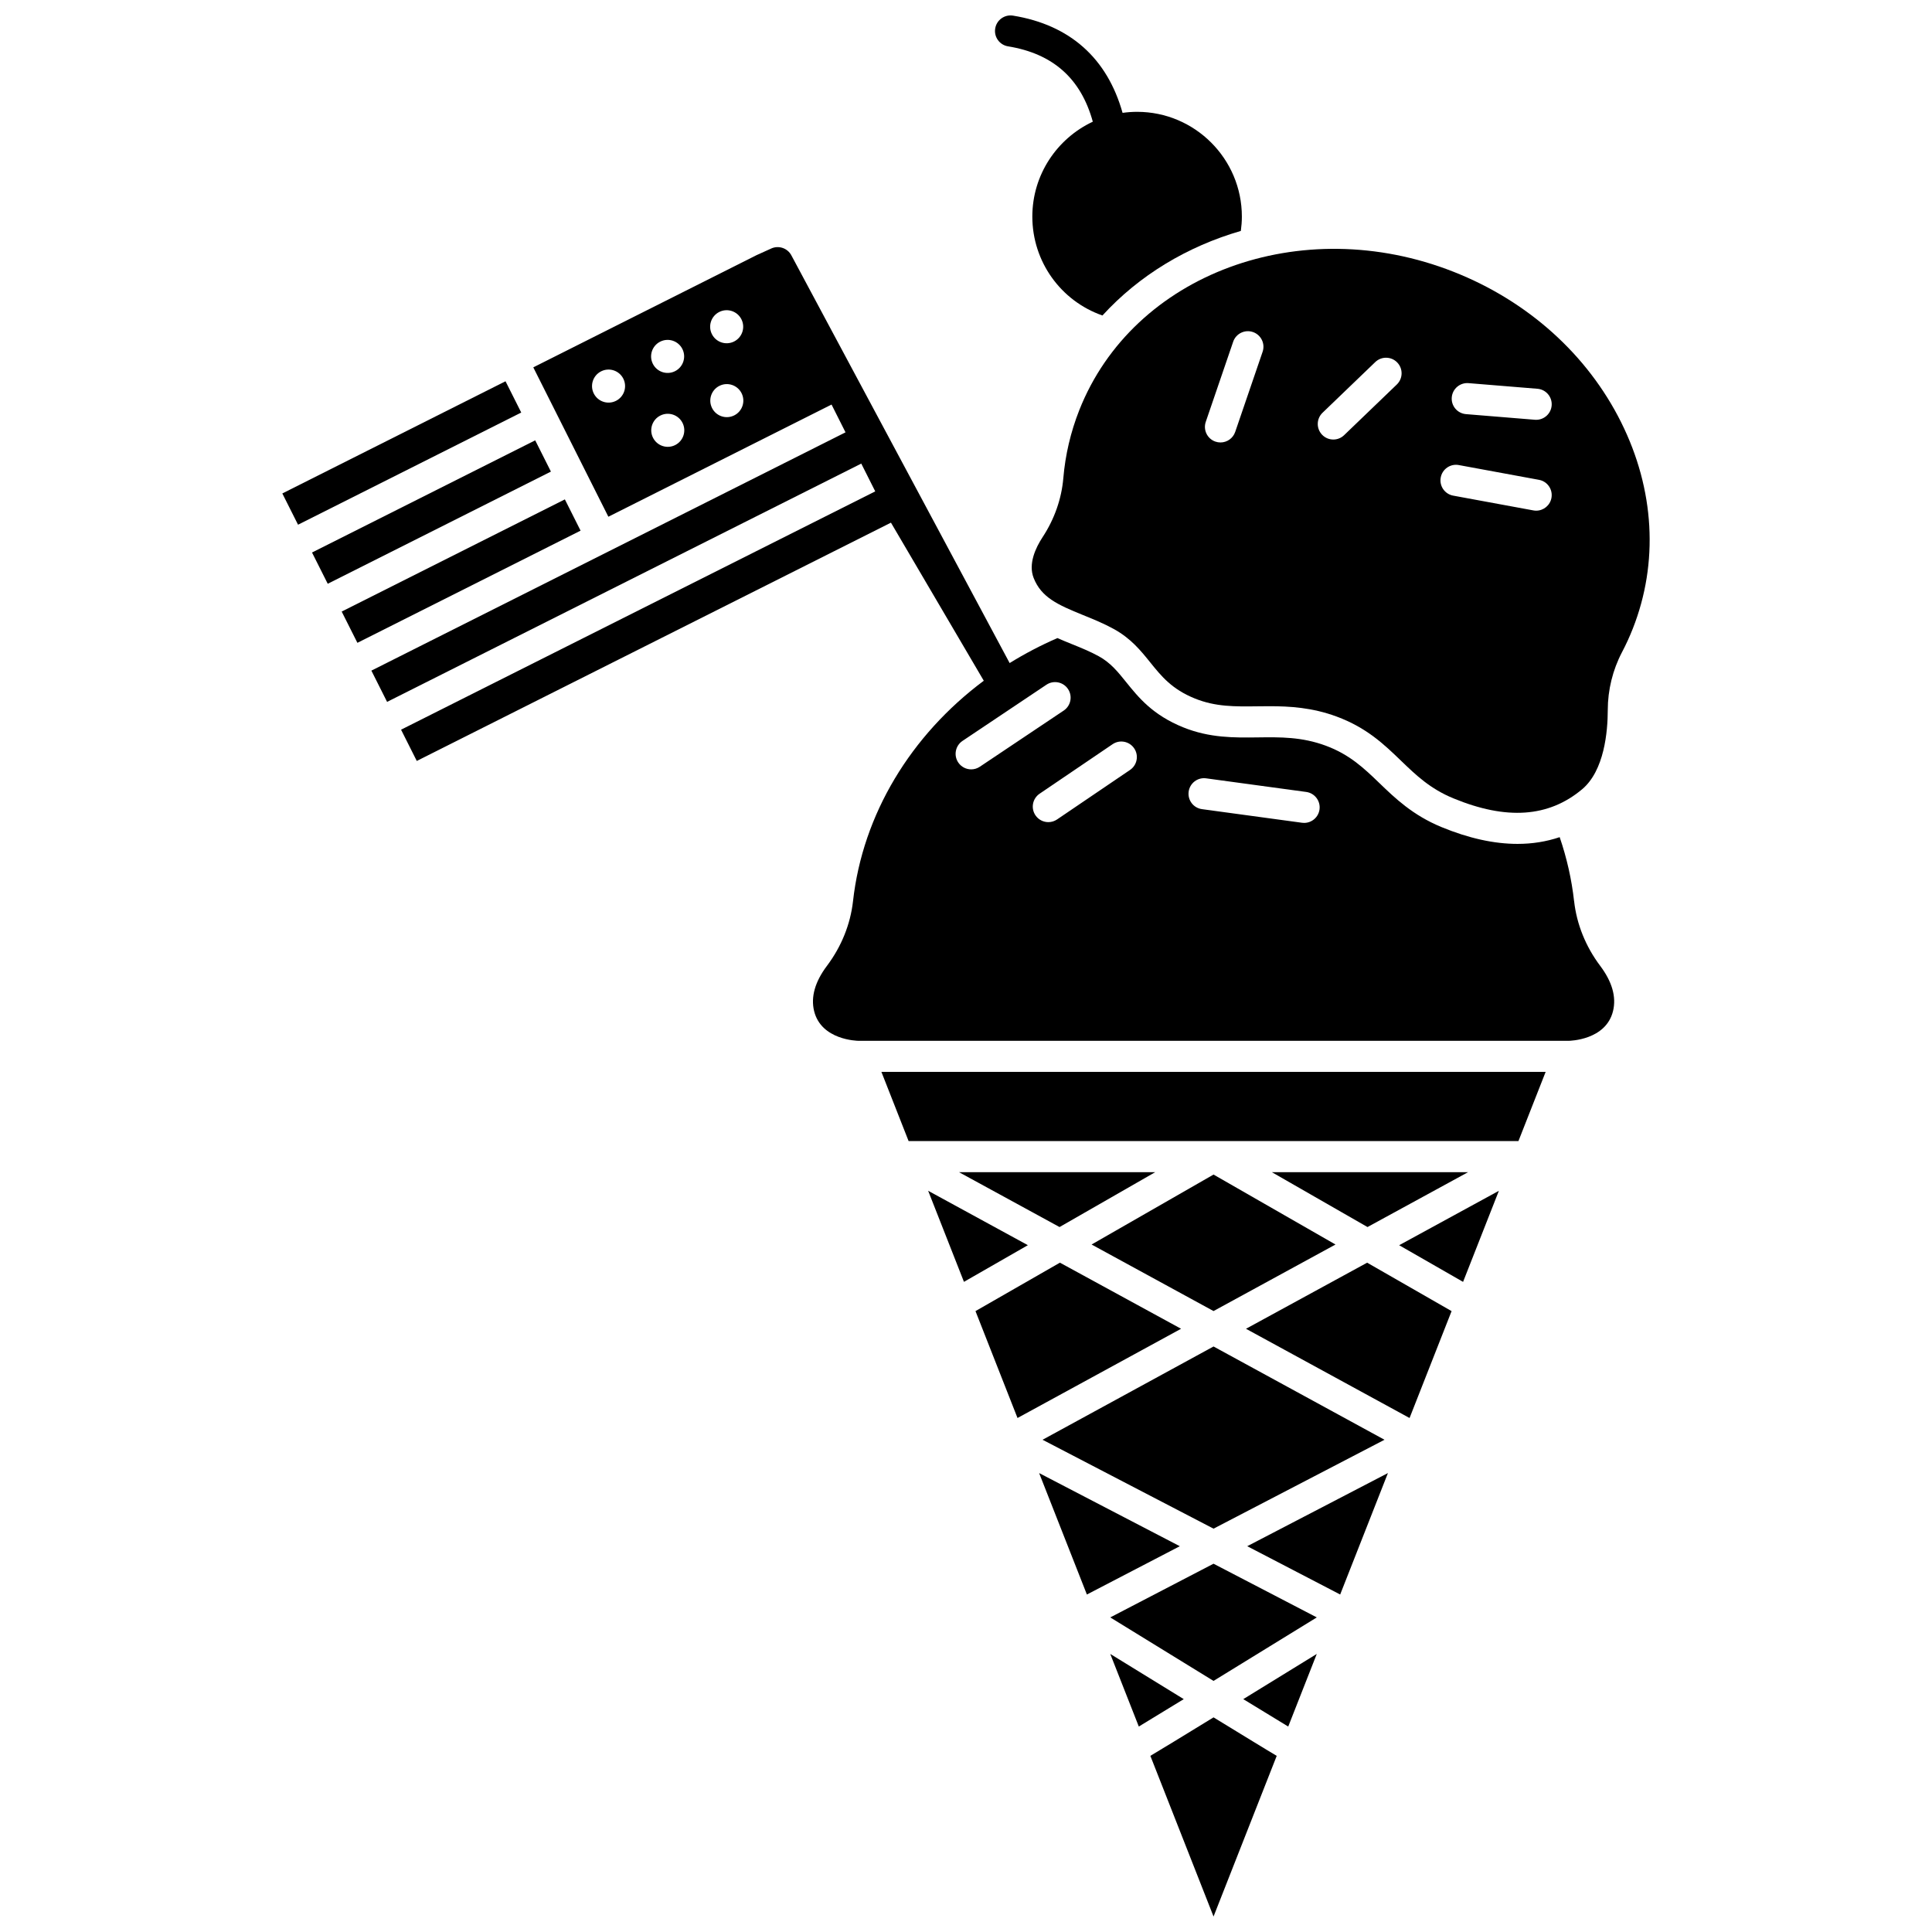 <?xml version="1.0" encoding="UTF-8"?>
<!-- Uploaded to: ICON Repo, www.iconrepo.com, Generator: ICON Repo Mixer Tools -->
<svg width="800px" height="800px" version="1.1" viewBox="144 144 512 512" xmlns="http://www.w3.org/2000/svg">
 <defs>
  <clipPath id="b">
   <path d="m407 148.09h67v79.906h-67z"/>
  </clipPath>
  <clipPath id="a">
   <path d="m448 599h35v52.902h-35z"/>
  </clipPath>
 </defs>
 <g clip-path="url(#b)">
  <path d="m411.14 156.28c11.902 1.938 19.305 8.512 22.465 19.969-9.457 4.43-16.027 14.035-16.027 25.152 0 11.902 7.527 22.355 18.582 26.207 9.703-10.629 22.445-18.293 36.676-22.41 0.172-1.254 0.27-2.523 0.27-3.801 0-15.309-12.453-27.762-27.762-27.762-1.309 0-2.59 0.098-3.852 0.273-4.07-14.473-13.941-23.312-29.027-25.766-2.246-0.363-4.363 1.16-4.727 3.406-0.367 2.246 1.156 4.363 3.402 4.731z"/>
 </g>
 <path d="m218.82 274.77 59.148-29.73 4.164 8.285-59.148 29.73z"/>
 <path d="m226.69 290.42 59.145-29.727 4.164 8.285-59.145 29.727z"/>
 <path d="m234.55 306.07 59.145-29.727 4.164 8.285-59.145 29.727z"/>
 <path d="m456.41 593.49c-6.512-4-13.012-7.996-18.18-11.18l7.566 19.242c2.828-1.711 6.988-4.25 11.914-7.266-0.43-0.262-0.863-0.527-1.301-0.797z"/>
 <path d="m473.48 594.29c4.926 3.016 9.086 5.555 11.914 7.266l7.566-19.246c-5.168 3.18-11.668 7.18-18.18 11.18-0.434 0.27-0.867 0.535-1.301 0.801z"/>
 <path d="m474.2 496.14 43.348 23.648 11.137-28.328-22.375-12.836z"/>
 <path d="m499.16 566.56 12.656-32.184-37.285 19.383z"/>
 <path d="m438.23 572.63c8.812 5.426 18.672 11.488 27.367 16.828 8.699-5.336 18.559-11.402 27.367-16.828l-27.367-14.23z"/>
 <g clip-path="url(#a)">
  <path d="m465.6 599.12c-3.887 2.383-7.539 4.617-10.605 6.488-2.637 1.609-4.613 2.812-6.137 3.711l16.742 42.578 16.742-42.578c-1.523-0.898-3.5-2.106-6.137-3.715-3.07-1.867-6.719-4.102-10.605-6.484z"/>
 </g>
 <path d="m419.38 534.38 12.656 32.184 24.625-12.801z"/>
 <path d="m433.28 473.81 32.32 17.633 32.32-17.633-32.32-18.539z"/>
 <path d="m533.05 454.64h-51.992l25.344 14.539z"/>
 <path d="m424.89 478.62-22.375 12.836 11.137 28.328 43.344-23.648z"/>
 <path d="m424.79 469.18 25.348-14.539h-51.992z"/>
 <path d="m465.6 549.11 45.309-23.559-45.309-24.719-45.312 24.719z"/>
 <path d="m389.97 459.57 9.488 24.133 16.938-9.715z"/>
 <path d="m573.62 255.91c-8.949-17.953-24.711-32.113-44.379-39.871-40.445-15.953-84.961 0.5-99.23 36.68-2.277 5.773-3.695 11.828-4.219 18-0.465 5.461-2.356 10.855-5.469 15.594-1.906 2.902-3.867 7.141-2.391 10.863 2.031 5.129 6.301 7.074 13.102 9.828 2.66 1.078 5.414 2.191 8.133 3.688 4.539 2.496 7.16 5.75 9.691 8.891 2.926 3.629 5.688 7.062 11.812 9.535 5.461 2.207 10.594 2.137 16.539 2.062 1.039-0.012 2.102-0.027 3.184-0.027 5.387 0 11.34 0.34 17.832 2.742 7.973 2.949 12.598 7.406 17.066 11.711 3.957 3.812 7.695 7.414 13.859 9.957 14.09 5.816 25.25 5.035 34.117-2.391 5.902-4.941 6.801-15.285 6.809-21.012 0.008-5.336 1.312-10.633 3.773-15.32 1.059-2.019 2.023-4.121 2.863-6.254 6.879-17.453 5.781-36.867-3.094-54.676zm-95.016-18.684-7.266 21.242c-0.586 1.711-2.188 2.789-3.898 2.789-0.441 0-0.891-0.07-1.336-0.223-2.152-0.738-3.301-3.078-2.566-5.234l7.266-21.242c0.738-2.152 3.078-3.301 5.234-2.566 2.156 0.738 3.305 3.082 2.566 5.234zm54.57 8.309 18.262 1.492c2.269 0.184 3.957 2.172 3.769 4.441-0.176 2.152-1.98 3.785-4.102 3.785-0.113 0-0.227-0.004-0.34-0.012l-18.262-1.492c-2.269-0.184-3.957-2.172-3.769-4.441 0.184-2.269 2.18-3.957 4.441-3.773zm-19 0.359-13.973 13.434c-0.801 0.77-1.828 1.152-2.856 1.152-1.082 0-2.164-0.422-2.973-1.266-1.578-1.641-1.527-4.25 0.113-5.828l13.973-13.434c1.641-1.578 4.25-1.527 5.828 0.113s1.527 4.25-0.113 5.828zm40.977 30.062c-0.367 1.984-2.098 3.375-4.047 3.375-0.246 0-0.5-0.023-0.75-0.07l-21.242-3.914c-2.238-0.41-3.719-2.562-3.305-4.797 0.41-2.238 2.559-3.723 4.797-3.305l21.242 3.914c2.238 0.41 3.719 2.559 3.305 4.797z"/>
 <path d="m531.73 483.71 9.488-24.133-26.426 14.418z"/>
 <path d="m561.15 382.82c-0.645-5.762-1.93-11.449-3.82-16.965-3.516 1.184-7.242 1.785-11.172 1.785-6.223 0-12.953-1.488-20.16-4.461-7.609-3.141-12.297-7.656-16.43-11.641-4.039-3.891-7.856-7.566-14.211-9.918-6.363-2.356-12.043-2.281-18.051-2.203-6.258 0.082-12.734 0.164-19.73-2.66-8.109-3.277-11.848-7.914-15.145-12.004-2.215-2.75-4.129-5.129-7.246-6.84-2.289-1.262-4.812-2.281-7.254-3.269-1.215-0.492-2.461-0.996-3.703-1.547-4.434 1.922-8.66 4.144-12.66 6.621l-57.801-107.96c-1.023-2.035-3.5-2.852-5.531-1.832l-3.758 1.699-59.148 29.727 19.895 39.586 59.145-29.727 3.703 7.363-62.824 31.574h-0.004l-62.824 31.574 4.164 8.285 125.66-63.152 3.703 7.363-125.66 63.156 4.164 8.285 125.66-63.152 24.602 41.895c-19.344 14.43-32.086 35.398-34.656 58.422-0.684 6.106-3.07 12.027-6.902 17.129-3.176 4.223-4.32 8.258-3.406 11.988 1.887 7.695 11.41 7.883 11.816 7.887h188.09c0.422-0.004 9.93-0.195 11.816-7.887 0.914-3.731-0.23-7.766-3.406-11.988-3.836-5.102-6.223-11.027-6.906-17.129zm-253.91-132.59c-2.16 1.086-4.793 0.215-5.879-1.945-1.086-2.16-0.215-4.793 1.945-5.879 2.16-1.086 4.793-0.215 5.879 1.945 1.086 2.164 0.219 4.793-1.945 5.879zm11.719-15.688c2.16-1.086 4.793-0.215 5.879 1.945 1.086 2.16 0.215 4.793-1.945 5.879-2.16 1.086-4.793 0.215-5.879-1.945-1.09-2.16-0.215-4.793 1.945-5.879zm3.973 27.406c-2.16 1.086-4.793 0.215-5.879-1.945s-0.215-4.793 1.945-5.879c2.16-1.086 4.793-0.215 5.879 1.945 1.086 2.16 0.215 4.793-1.945 5.879zm11.676-35.273c2.16-1.086 4.793-0.215 5.879 1.945 1.086 2.16 0.215 4.793-1.945 5.879-2.16 1.086-4.793 0.215-5.879-1.945-1.086-2.16-0.215-4.793 1.945-5.879zm3.973 27.406c-2.16 1.086-4.793 0.215-5.879-1.945-1.086-2.16-0.215-4.793 1.945-5.879 2.16-1.086 4.793-0.215 5.879 1.945 1.086 2.164 0.215 4.793-1.945 5.879zm62.793 93.809c-1.328 0-2.633-0.641-3.43-1.828-1.266-1.891-0.758-4.449 1.133-5.715l22.238-14.887c1.891-1.266 4.449-0.758 5.715 1.133 1.266 1.891 0.758 4.449-1.133 5.715l-22.238 14.887c-0.703 0.469-1.496 0.695-2.285 0.695zm42.098 0.152-19.34 13.121c-0.707 0.48-1.512 0.711-2.309 0.711-1.32 0-2.617-0.633-3.414-1.809-1.277-1.883-0.785-4.445 1.098-5.723l19.34-13.121c1.883-1.277 4.445-0.789 5.723 1.098 1.277 1.883 0.785 4.445-1.098 5.723zm50.215 10.469c-0.281 2.066-2.051 3.566-4.078 3.566-0.184 0-0.371-0.012-0.559-0.039l-26.516-3.606c-2.254-0.305-3.836-2.383-3.527-4.637 0.305-2.254 2.379-3.84 4.637-3.527l26.516 3.606c2.254 0.305 3.832 2.383 3.527 4.637z"/>
 <path d="m384.79 446.4h161.61l7.211-18.34h-176.03z"/>
</svg>